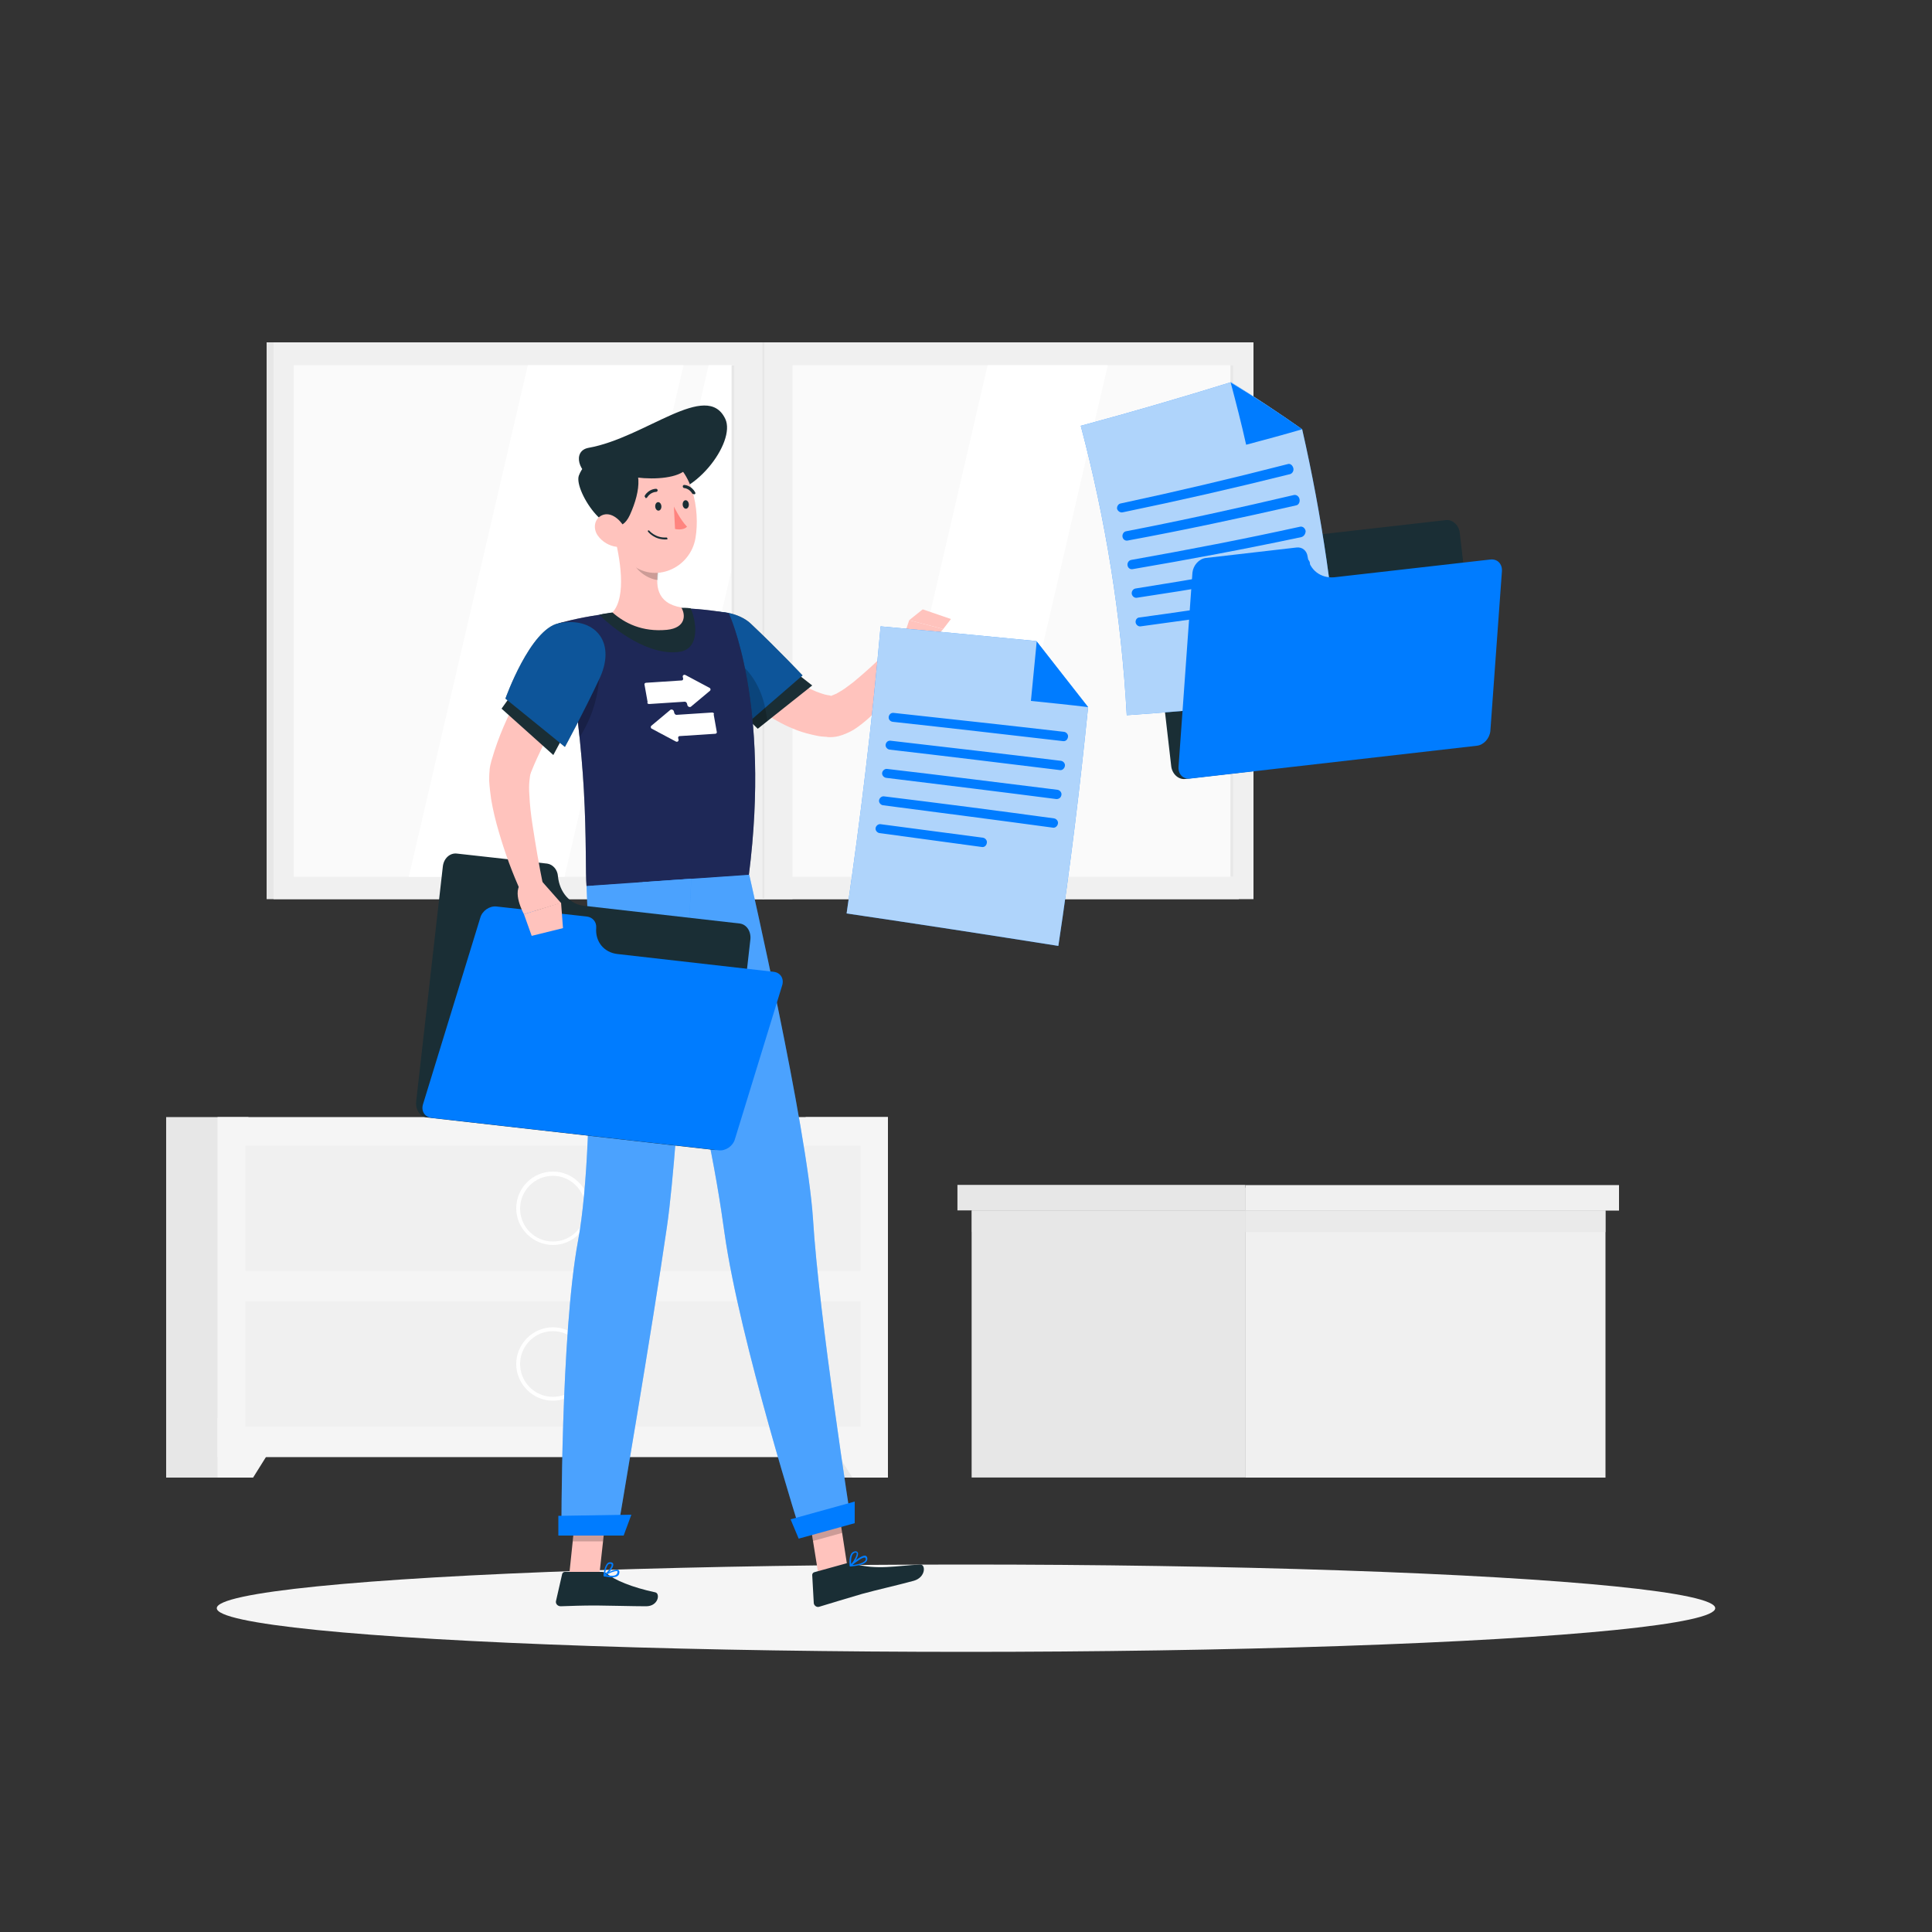 <?xml version="1.0" encoding="UTF-8"?> <!-- Generator: Adobe Illustrator 21.1.0, SVG Export Plug-In . SVG Version: 6.00 Build 0) --> <svg xmlns="http://www.w3.org/2000/svg" xmlns:xlink="http://www.w3.org/1999/xlink" x="0px" y="0px" viewBox="0 0 500 500" style="enable-background:new 0 0 500 500;" xml:space="preserve"><rect x="0" y="0" width="500" height="500" fill="#333333" stroke="none"/> <style type="text/css"> .st0{fill:#E7E7E7;} .st1{fill:#F0F0F0;} .st2{fill:#FAFAFA;} .st3{fill:#FFFFFF;} .st4{fill:#F5F5F5;} .st5{opacity:0.7;fill:#E7E7E7;} .st6{display:none;} .st7{display:inline;} .st8{fill:#007CFF;} .st9{opacity:0.9;fill:#FFFFFF;} .st10{fill:#FFC3BD;} .st11{fill:#1A2E35;} .st12{opacity:0.5;fill:#007CFF;} .st13{opacity:0.2;} .st14{opacity:0.5;fill:#22227A;} .st15{opacity:0.3;fill:#FAFAFA;} .st16{fill:#FF847F;} .st17{opacity:0.7;fill:#FAFAFA;} </style> <g id="Background_Complete"> <g> <g> <g> <rect x="69" y="88.6" class="st0" width="251.6" height="144.1"></rect> <rect x="70.8" y="88.6" class="st1" width="253.6" height="144.1"></rect> <rect x="131.4" y="39.1" transform="matrix(-1.836970e-16 1 -1 -1.836970e-16 358.226 -36.884)" class="st2" width="132.4" height="243.1"></rect> <polygon class="st3" points="105.8,226.9 136.6,94.5 176.9,94.5 146.1,226.9 "></polygon> <polygon class="st3" points="152.7,226.9 183.4,94.5 201.6,94.5 170.9,226.9 "></polygon> <polygon class="st3" points="224.9,226.9 255.6,94.5 286.7,94.5 256,226.9 "></polygon> <rect x="252.6" y="160.3" transform="matrix(-1.836970e-16 1 -1 -1.836970e-16 479.442 -158.1)" class="st0" width="132.4" height="0.7"></rect> <rect x="190" y="88.6" class="st1" width="15.1" height="144.1"></rect> <rect x="123.5" y="160.3" transform="matrix(-1.836970e-16 1 -1 -1.836970e-16 350.337 -28.995)" class="st0" width="132.4" height="0.7"></rect> <rect x="197.3" y="88.6" class="st0" width="0.5" height="144.1"></rect> </g> </g> <g> <rect x="208.5" y="289.1" class="st0" width="21.3" height="93.3"></rect> <polygon class="st4" points="220.6,382.4 229.8,382.4 229.8,366.9 210.9,366.9 "></polygon> <rect x="43" y="289.1" class="st0" width="21.3" height="93.3"></rect> <rect x="56.3" y="289.1" class="st4" width="173.5" height="88"></rect> <polygon class="st4" points="65.5,382.4 56.3,382.4 56.3,366.9 75.2,366.9 "></polygon> <rect x="63.5" y="296.5" class="st1" width="159.2" height="32.4"></rect> <path class="st3" d="M143.1,322.2c-5.2,0-9.5-4.3-9.5-9.5c0-5.2,4.2-9.5,9.5-9.5c5.2,0,9.5,4.3,9.5,9.5 C152.5,318,148.3,322.2,143.1,322.2z M143.1,304.3c-4.7,0-8.5,3.8-8.5,8.5c0,4.7,3.8,8.5,8.5,8.5c4.7,0,8.5-3.8,8.5-8.5 C151.5,308.1,147.7,304.3,143.1,304.3z"></path> <rect x="63.5" y="336.8" class="st1" width="159.2" height="32.4"></rect> <path class="st3" d="M143.1,362.5c-5.2,0-9.5-4.3-9.5-9.5c0-5.2,4.3-9.5,9.5-9.5c5.2,0,9.5,4.3,9.5,9.5 C152.5,358.2,148.3,362.5,143.1,362.5z M143.1,344.5c-4.7,0-8.5,3.8-8.5,8.5s3.8,8.5,8.5,8.5c4.7,0,8.5-3.8,8.5-8.5 S147.7,344.5,143.1,344.5z"></path> </g> <g> <g> <g> <rect x="251.4" y="313.3" transform="matrix(-1 -1.224647e-16 1.224647e-16 -1 573.758 695.679)" class="st0" width="70.9" height="69.1"></rect> <rect x="322.3" y="313.3" class="st1" width="93.2" height="69.1"></rect> <rect x="251.4" y="307.4" transform="matrix(-1 -1.224647e-16 1.224647e-16 -1 666.913 626.257)" class="st5" width="164" height="11.5"></rect> </g> <g> <rect x="247.9" y="306.7" transform="matrix(-1 -1.224647e-16 1.224647e-16 -1 570.184 619.95)" class="st0" width="74.5" height="6.6"></rect> <rect x="322.3" y="306.7" class="st1" width="96.7" height="6.6"></rect> </g> </g> </g> </g> </g> <g id="Background_Simple" class="st6"> <g class="st7"> <path class="st8" d="M237.8,111.8C187,127,65.3,123.4,102.5,215.3c24.4,60.3,149.5,86.2,205.6,69.9c63.1-18.4,106.9-84,91.9-147.9 c-8-34.1-37.4-66.5-76.5-66.1C289.3,71.6,268.5,102.6,237.8,111.8z"></path> <path class="st9" d="M237.8,111.8C187,127,65.3,123.4,102.5,215.3c24.4,60.3,149.5,86.2,205.6,69.9c63.1-18.4,106.9-84,91.9-147.9 c-8-34.1-37.4-66.5-76.5-66.1C289.3,71.6,268.5,102.6,237.8,111.8z"></path> </g> </g> <g id="Shadow_1_"> <ellipse id="_x3C_Path_x3E__90_" class="st4" cx="250" cy="416.2" rx="193.9" ry="11.3"></ellipse> </g> <g id="Character_1_"> <g> <polygon class="st10" points="211.8,407.5 219.3,405.5 216.5,387.3 208.9,389.4 "></polygon> <polygon class="st10" points="147.3,407.7 155.1,407.7 157.1,389.5 149.2,389.5 "></polygon> <path class="st11" d="M155.8,406.8h-9.6c-0.3,0-0.6,0.2-0.7,0.5l-1.6,7c-0.2,0.7,0.4,1.4,1.2,1.4c3.1-0.1,5.3-0.2,9.2-0.2 c2.4,0,9.6,0.2,12.9,0.2c3.2,0,3.7-3.3,2.4-3.6c-6.1-1.3-10.6-3.2-12.6-4.9C156.7,407,156.2,406.8,155.8,406.8z"></path> <path class="st11" d="M219,404.6l-8.3,2.3c-0.3,0.1-0.5,0.4-0.5,0.7l0.4,7.2c0,0.7,0.8,1.3,1.5,1c3-0.9,7.2-2.2,11-3.3 c4.4-1.2,8.2-2,13.4-3.4c3.1-0.9,3.1-4.2,1.7-4.2c-6.3,0.3-11.2,1.5-17.2-0.2C220.4,404.5,219.7,404.4,219,404.6z"></path> <path class="st10" d="M190.3,161.5c0.3,0.4,0.8,0.9,1.2,1.4l1.3,1.4c0.8,0.9,1.7,1.9,2.6,2.8c1.8,1.8,3.6,3.6,5.5,5.2 c3.8,3.2,7.9,6,11.8,7.2c0.5,0.2,1,0.3,1.5,0.4l0.7,0.1c0.4,0.1,0,0,0,0.1c-0.1,0,0.1,0.1,0.4-0.1c0.3-0.1,0.7-0.3,1.2-0.5 c0.9-0.5,1.9-1.1,2.8-1.8c1-0.7,2-1.5,2.9-2.3c3.9-3.3,7.8-7.1,11.6-10.9l4.7,3.5c-2.8,4.9-6,9.5-9.8,13.9c-2,2.2-4,4.3-6.8,6.3 c-0.7,0.5-1.5,1-2.4,1.4c-0.9,0.4-2,0.9-3.5,1.1c-0.7,0.1-1.8,0.1-2.1,0l-1.3-0.1c-0.9-0.1-1.7-0.3-2.6-0.5 c-1.7-0.4-3.3-0.9-4.7-1.5c-1.5-0.6-2.9-1.3-4.3-2.1c-2.7-1.5-5.2-3.3-7.6-5.1c-2.3-1.9-4.5-3.8-6.6-5.9c-1-1-2-2.1-3-3.2 c-0.5-0.5-1-1.1-1.4-1.7c-0.5-0.6-0.9-1.1-1.4-1.8L190.3,161.5z"></path> <polygon class="st11" points="193,185.6 196.1,188.6 210.2,177.4 205.1,173.4 "></polygon> <g> <path class="st11" d="M176.5,164.9c-0.6,7.5,16.3,22.8,16.3,22.8l14.9-12.9c0,0-6.3-6.7-13.3-13.3 C189.6,156.8,177.2,156.8,176.5,164.9z"></path> <path class="st12" d="M176.5,164.9c-0.6,7.5,16.3,22.8,16.3,22.8l14.9-12.9c0,0-6.3-6.7-13.3-13.3 C189.6,156.8,177.2,156.8,176.5,164.9z"></path> <path class="st13" d="M198,183.2c-0.1-0.7-0.3-1.4-0.5-2.1c-1.9-6.2-6.4-11.7-13.3-12.4c-3.1-0.3-4.1,1.9-3.8,5.1 c4.8,6.8,12.5,13.8,12.5,13.8l1.3-1.1l2,2l2.4-1.9C198.4,185.6,198.3,184.4,198,183.2z"></path> </g> <path class="st10" d="M233.1,167.1l2.2-6.6l8.8,2.3c0,0-2.8,3.3-6,5.7L233.1,167.1z"></path> <polygon class="st10" points="238.8,157.7 246.1,160.2 244.1,162.8 235.3,160.5 "></polygon> <g> <polygon class="st13" points="216.5,387.3 218,396.7 210.4,398.8 208.9,389.4 "></polygon> <polygon class="st13" points="149.2,389.5 157.1,389.5 156.1,398.9 148.2,398.9 "></polygon> </g> <g> <path class="st11" d="M144.6,161.3c2.4,8.7,4,17.5,5,25.9c0.7,6.1,1.2,11.9,1.5,17.2c0.7,12.4,0.4,21.8,0.7,25 c6.1-0.4,29.3-2,42-2.9c5.7-44.7-5.2-67.8-5.2-67.8s-4.6-0.9-10-1.2c-0.7,0-1.4-0.1-2.2-0.1c-4.8-0.1-12.5,0.6-17.8,1.2 c-1.1,0.1-2.3,0.3-3.4,0.5C149.5,159.9,144.6,161.3,144.6,161.3z"></path> <path class="st14" d="M144.6,161.3c2.4,8.7,4,17.5,5,25.9c0.7,6.1,1.2,11.9,1.5,17.2c0.7,12.4,0.4,21.8,0.7,25 c6.1-0.4,29.3-2,42-2.9c5.7-44.7-5.2-67.8-5.2-67.8s-4.6-0.9-10-1.2c-0.7,0-1.4-0.1-2.2-0.1c-4.8-0.1-12.5,0.6-17.8,1.2 c-1.1,0.1-2.3,0.3-3.4,0.5C149.5,159.9,144.6,161.3,144.6,161.3z"></path> <g> <path class="st3" d="M184.3,184.4l-9.2,0.6c-0.3,0-0.5-0.2-0.6-0.5l-0.1-0.4c-0.1-0.4-0.6-0.6-0.9-0.4l-4.9,4.1 c-0.3,0.2-0.2,0.7,0.1,0.8l6.2,3.3c0.4,0.2,0.8-0.1,0.7-0.5l-0.1-0.4c0-0.3,0.1-0.5,0.4-0.5l9.2-0.6c0.3,0,0.5-0.3,0.4-0.5 l-0.8-4.5C184.9,184.6,184.6,184.4,184.3,184.4z"></path> <path class="st3" d="M168,182.2l9.2-0.6c0.3,0,0.5,0.2,0.6,0.5l0.1,0.4c0.1,0.4,0.6,0.6,0.9,0.4l4.9-4.1 c0.3-0.2,0.2-0.7-0.1-0.8l-6.2-3.3c-0.4-0.2-0.8,0.1-0.7,0.5l0.1,0.4c0,0.3-0.1,0.5-0.4,0.5l-9.2,0.6c-0.3,0-0.5,0.3-0.4,0.5 l0.8,4.5C167.4,182,167.7,182.2,168,182.2z"></path> </g> </g> <path class="st11" d="M158.5,158.5c5.3-0.6,13.1-1.3,17.8-1.2c0.7,0,1.5,0,2.2,0.1c0.1,0,0.2,0,0.2,0c1.3,2.6,2.9,10.5-2.9,11.3 c-7.9,1.1-16.9-5.8-20.7-9.6C156.2,158.8,157.4,158.7,158.5,158.5z"></path> <path class="st13" d="M155.2,172.6c0,7-1.9,13-5.2,18.2c-0.1-1.2-0.3-2.4-0.4-3.6c-0.6-4.6-1.3-9.3-2.2-14.1L155.2,172.6z"></path> <path class="st10" d="M158.9,138.3c1.5,5.7,3.4,16.1-0.4,20.2c3.2,2.8,7.7,5.1,14.1,4.5c4.9-0.5,4.9-3.9,3.7-5.8 c-6.5-1.1-6.7-5.8-5.9-10.4L158.9,138.3z"></path> <path class="st13" d="M163.6,141.8l6.9,5.1c-0.2,1.1-0.3,2.2-0.3,3.2c-2.5-0.2-6-2.6-6.5-5.2C163.5,143.7,163.4,142.4,163.6,141.8 z"></path> <path class="st11" d="M187.7,108.4c2.9,6.1-8.5,21-17.9,19.4c-4.5-0.8-10.6-2.4-15.6-3.8c-4.5-1.3-6.2-7.3-1.9-8.1 C167,113.3,182.9,98.3,187.7,108.4z"></path> <path class="st10" d="M157.6,129.7c1,7.7,1.2,12.3,5.4,16c6.3,5.6,15.7,1.4,17-6.5c1.2-7.1-0.7-18.6-8.5-21.1 C163.8,115.6,156.6,122,157.6,129.7z"></path> <path class="st11" d="M172.6,139.6C172.6,139.6,172.6,139.6,172.6,139.6c-3.2,0.2-4.8-1.9-4.9-2c-0.1-0.1,0-0.2,0-0.3 c0.1-0.1,0.2,0,0.3,0c0,0,1.6,2,4.5,1.8c0.1,0,0.2,0.1,0.2,0.2C172.8,139.5,172.7,139.6,172.6,139.6z"></path> <path class="st11" d="M163,133.3c2.9-6.4,3.6-12.9-1.8-14.9c-5.4-2-9.9,0.7-11.4,4.7C148.4,127.1,158.7,142.6,163,133.3z"></path> <path class="st11" d="M156.9,121.1c5.4,3.9,23.8,4.1,21.2-2.8C176.2,113.1,163.4,113.2,156.9,121.1z"></path> <path class="st10" d="M154.7,138.6c1.2,1.7,3.1,2.7,4.8,2.9c2.6,0.4,3.5-2,2.5-4.3c-0.9-2-3.3-4.7-5.8-4 C153.9,133.9,153.3,136.6,154.7,138.6z"></path> <g> <path class="st8" d="M220.3,394.1l-12.8,3.5c0,0-16.1-50.7-20-78.5c-1-7.4-2.7-17.8-5.1-28.8c-3.1-13.9-7-29-10.2-40.8 c-3.4-12.4-5.9-21.2-5.9-21.2l27.6-1.9c0,0,14.9,65.1,16.5,89C211.9,340.3,220.3,394.1,220.3,394.1z"></path> <path class="st15" d="M220.3,394.1l-12.8,3.5c0,0-16.1-50.7-20-78.5c-1-7.4-2.7-17.8-5.1-28.8c-3.1-13.9-7-29-10.2-40.8 c-3.4-12.4-5.9-21.2-5.9-21.2l27.6-1.9c0,0,14.9,65.1,16.5,89C211.9,340.3,220.3,394.1,220.3,394.1z"></path> </g> <path class="st13" d="M182.3,290.4c-3.1-13.9-7-29-10.2-40.8l2.9-6.2C181.8,251.5,183.7,276.7,182.3,290.4z"></path> <g> <path class="st8" d="M178.9,227.4c0,0-3,67.3-6.3,90.1c-3.6,25-12.9,79.5-12.9,79.5h-14.4c0,0-0.2-51.7,4.3-75.9 c5.1-27.5,2.2-91.8,2.2-91.8L178.9,227.4z"></path> <path class="st15" d="M178.9,227.4c0,0-3,67.3-6.3,90.1c-3.6,25-12.9,79.5-12.9,79.5h-14.4c0,0-0.2-51.7,4.3-75.9 c5.1-27.5,2.2-91.8,2.2-91.8L178.9,227.4z"></path> </g> <polygon class="st8" points="161.4,397.4 144.5,397.4 144.5,392.3 163.4,392 "></polygon> <polygon class="st8" points="221.2,394.2 206.7,398.2 204.6,393.2 221.2,388.6 "></polygon> <ellipse transform="matrix(0.998 -6.967071e-02 6.967071e-02 0.998 -8.716 12.181)" class="st11" cx="170.3" cy="131" rx="0.8" ry="1.1"></ellipse> <ellipse transform="matrix(0.998 -6.960443e-02 6.960443e-02 0.998 -8.656 12.666)" class="st11" cx="177.4" cy="130.5" rx="0.8" ry="1.1"></ellipse> <path class="st16" d="M174.4,131.1c0,0,1.7,3.5,3.4,5.2c-1,1.1-3.1,0.6-3.1,0.6L174.4,131.1z"></path> <path class="st11" d="M167.1,128.9c0.1,0,0.3,0,0.4-0.2c0.9-1.4,2.3-1.4,2.3-1.4c0.2,0,0.4-0.2,0.4-0.4c0-0.2-0.2-0.4-0.4-0.4 c-0.1,0-1.8,0-2.9,1.7c-0.1,0.2-0.1,0.4,0.1,0.5C167,128.9,167.1,128.9,167.1,128.9z"></path> <path class="st11" d="M179.6,127.9c0.1,0,0.2,0,0.2,0c0.2-0.1,0.2-0.3,0.1-0.5c-1-1.8-2.7-1.9-2.8-1.9c-0.2,0-0.4,0.1-0.4,0.4 c0,0.2,0.2,0.4,0.3,0.4l0,0c0.1,0,1.4,0.1,2.2,1.5C179.3,127.8,179.4,127.9,179.6,127.9z"></path> <path class="st8" d="M158.4,408.2c0.6,0,1.2-0.1,1.5-0.4c0.3-0.2,0.4-0.6,0.4-1c0-0.3-0.2-0.5-0.3-0.5c-0.9-0.4-3.4,1.1-3.7,1.3 c-0.1,0-0.1,0.1-0.1,0.2c0,0.1,0.1,0.1,0.1,0.2C156.9,408,157.6,408.2,158.4,408.2z M159.5,406.6c0.1,0,0.2,0,0.2,0 c0.1,0,0.1,0.1,0.1,0.2c0,0.3-0.1,0.5-0.3,0.7c-0.4,0.4-1.5,0.4-2.8,0.1C157.7,407.1,158.9,406.6,159.5,406.6z"></path> <path class="st8" d="M156.4,407.9C156.4,407.9,156.4,407.9,156.4,407.9c0.9-0.5,2.5-2.2,2.3-3.1c0-0.2-0.1-0.4-0.6-0.5 c-0.3,0-0.6,0-0.8,0.2c-0.9,0.7-1.1,3-1.1,3.1c0,0.1,0,0.1,0.1,0.2C156.3,407.9,156.3,407.9,156.4,407.9z M157.9,404.7 C158,404.7,158,404.7,157.9,404.7c0.3,0,0.3,0.1,0.4,0.2c0.1,0.5-0.9,1.8-1.7,2.4c0.1-0.7,0.3-2,0.9-2.5 C157.6,404.8,157.8,404.7,157.9,404.7z"></path> <path class="st8" d="M220.1,405.4C220.1,405.4,220.1,405.4,220.1,405.4c1.3-0.1,3.6-0.4,4.2-1.4c0.2-0.3,0.2-0.6,0.1-1 c-0.1-0.2-0.2-0.3-0.4-0.4c-1.1-0.2-3.7,2.1-4,2.4c-0.1,0.1-0.1,0.1,0,0.2C219.9,405.4,220,405.4,220.1,405.4z M223.8,403.1 C223.8,403.1,223.8,403.1,223.8,403.1c0.1,0,0.2,0.1,0.2,0.2c0.1,0.2,0.1,0.4-0.1,0.6c-0.4,0.5-1.6,1-3.3,1.1 C221.7,404.1,223.2,403,223.8,403.1z"></path> <path class="st8" d="M220.1,405.4c0,0,0.1,0,0.1,0c0.8-0.7,2.2-2.8,1.8-3.6c-0.1-0.2-0.3-0.4-0.8-0.3c-0.4,0.1-0.7,0.3-0.9,0.6 c-0.7,1.1-0.4,3.2-0.4,3.2C219.9,405.3,220,405.4,220.1,405.4C220,405.4,220,405.4,220.1,405.4z M221.5,401.8 c0.1,0,0.2,0.1,0.2,0.1c0.2,0.5-0.7,2.1-1.4,2.9c-0.1-0.6-0.1-1.9,0.4-2.6c0.2-0.2,0.4-0.4,0.7-0.4 C221.3,401.8,221.4,401.8,221.5,401.8z"></path> <g> <g> <path class="st11" d="M144.4,226.8L144.4,226.8c-0.1-1.7-1.3-3.1-2.8-3.3l-23.4-2.6c-1.8-0.2-3.4,1.3-3.6,3.4l-6.9,60.8 c-0.2,2.1,1,3.9,2.8,4.1l74.3,8.4c1.8,0.2,3.4-1.3,3.6-3.4l5.8-51.1c0.2-2.1-1-3.9-2.8-4.1l-40.4-4.6 C147.5,234,144.8,230.9,144.4,226.8z"></path> <path class="st8" d="M154.3,240.1L154.3,240.1c0.1-1.5-0.9-2.7-2.4-2.9l-23.4-2.6c-1.8-0.2-3.7,1.1-4.2,2.9l-14.8,48.2 c-0.6,1.8,0.4,3.4,2.2,3.6l74.3,8.4c1.8,0.2,3.7-1.1,4.2-2.9l12.2-39.7c0.6-1.8-0.4-3.4-2.2-3.6l-40.4-4.6 C156.3,246.5,154,243.7,154.3,240.1z"></path> </g> <path class="st10" d="M153,172.8l-2.2,3.2c-0.7,1.1-1.5,2.2-2.2,3.3c-1.4,2.2-2.8,4.4-4.2,6.7c-1.3,2.2-2.6,4.5-3.8,6.8 c-1.1,2.3-2.2,4.6-3.1,6.9l-0.1,0.2l0,0.1c0,0.1,0,0.1-0.1,0.2c0,0.2-0.1,0.3-0.1,0.5c-0.1,0.4-0.1,0.9-0.2,1.5 c-0.1,1.1-0.1,2.3,0,3.5c0.1,2.5,0.4,5.1,0.8,7.7c0.8,5.2,1.7,10.6,2.8,15.9l-5.6,1.9c-2.4-5.2-4.3-10.4-5.9-15.9 c-0.8-2.7-1.5-5.5-2-8.5c-0.2-1.5-0.4-3-0.5-4.7c0-0.8,0-1.7,0.1-2.6c0-0.5,0.1-1,0.2-1.5l0.2-0.8l0.1-0.4l0.1-0.3 c1.7-5.9,4.1-11.2,6.8-16.2c1.4-2.5,2.8-5,4.4-7.4c0.8-1.2,1.6-2.4,2.4-3.6c0.8-1.2,1.6-2.3,2.6-3.5L153,172.8z"></path> <polygon class="st11" points="132.3,179.9 129.8,183.4 143.2,195.4 146.2,189.8 "></polygon> <g> <path class="st11" d="M144.6,161.3c-7.4,1.5-13.8,19.5-13.8,19.5l15.4,12.5c0,0,5-9.2,9.1-18 C159.6,165.7,153.5,159.5,144.6,161.3z"></path> <path class="st12" d="M144.6,161.3c-7.4,1.5-13.8,19.5-13.8,19.5l15.4,12.5c0,0,5-9.2,9.1-18 C159.6,165.7,153.5,159.5,144.6,161.3z"></path> </g> <path class="st10" d="M139.9,227.7l5.3,6l-9.6,2.9c0,0-3.4-6.1-0.4-8.2L139.9,227.7z"></path> <polygon class="st10" points="145.7,240.2 137.6,242.2 135.6,236.6 145.2,233.6 "></polygon> </g> </g> </g> <g id="Folder"> <g> <g> <path class="st11" d="M325.8,133.2L325.8,133.2c-0.5-1.7-2-2.7-3.5-2.6l-23.4,2.7c-1.8,0.2-3,2.1-2.8,4.1l7,60.8 c0.2,2.1,1.9,3.6,3.6,3.4l74.2-8.5c1.8-0.2,3-2.1,2.8-4.1l-5.9-51c-0.2-2.1-1.9-3.6-3.6-3.4l-40.4,4.6 C330.4,139.6,327,137.1,325.8,133.2z"></path> <g> <g> <path class="st8" d="M337,111.1c5.1,22.4,8.5,45.4,9.9,68.8c-18.4,2.2-36.9,3.9-55.3,5.2c-1.4-25.7-5.5-50.8-11.9-74.9 c13-3.5,26-7.3,38.9-11.3C324.8,102.8,330.9,106.8,337,111.1z"></path> <path class="st17" d="M337,111.1c5.1,22.4,8.5,45.4,9.9,68.8c-18.4,2.2-36.9,3.9-55.3,5.2c-1.4-25.7-5.5-50.8-11.9-74.9 c13-3.5,26-7.3,38.9-11.3C324.8,102.8,330.9,106.8,337,111.1z"></path> <g> <path class="st8" d="M333.9,122.7c-14.4,3.6-28.9,6.9-43.4,9.9c-0.6,0.1-1.2-0.3-1.4-0.9l0,0c-0.1-0.6,0.3-1.3,0.9-1.4 c14.5-3.1,28.9-6.5,43.3-10.2c0.6-0.2,1.2,0.3,1.4,1l0,0C334.9,121.8,334.5,122.5,333.9,122.7z"></path> <path class="st8" d="M335.4,130.8c-14.5,3.3-29,6.4-43.6,9.1c-0.6,0.1-1.2-0.3-1.3-1l0,0c-0.1-0.6,0.3-1.3,0.9-1.4 c14.5-2.8,29-6,43.5-9.4c0.6-0.1,1.2,0.3,1.4,1l0,0C336.5,129.9,336.1,130.7,335.4,130.8z"></path> <path class="st8" d="M336.8,139c-14.6,3.1-29.1,5.8-43.7,8.3c-0.6,0.1-1.2-0.3-1.3-1c0,0,0,0,0,0c-0.1-0.6,0.3-1.3,1-1.4 c14.6-2.6,29.2-5.4,43.7-8.6c0.6-0.1,1.2,0.3,1.4,1.1l0,0C337.9,138.1,337.5,138.8,336.8,139z"></path> <path class="st8" d="M338.1,147.2c-14.6,2.8-29.2,5.3-43.9,7.5c-0.6,0.1-1.2-0.4-1.3-1l0,0c-0.1-0.6,0.3-1.3,1-1.4 c14.6-2.3,29.3-4.9,43.8-7.7c0.6-0.1,1.2,0.4,1.3,1.1l0,0C339.1,146.4,338.7,147.1,338.1,147.2z"></path> <path class="st8" d="M321.7,158.3c-8.8,1.4-17.7,2.6-26.5,3.8c-0.6,0.1-1.2-0.4-1.3-1l0,0c-0.1-0.7,0.4-1.3,1-1.3 c8.8-1.2,17.7-2.5,26.5-3.9c0.6-0.1,1.2,0.4,1.3,1.1c0,0,0,0,0,0C322.8,157.6,322.3,158.2,321.7,158.3z"></path> </g> <path class="st8" d="M337,111.1c-4.8,1.4-9.6,2.7-14.5,4c-1.2-5.4-2.6-10.8-4-16.1C324.8,102.8,330.9,106.8,337,111.1z"></path> </g> </g> <path class="st8" d="M338.4,144L338.4,144c-0.2-1.5-1.4-2.5-2.9-2.3l-23.4,2.7c-1.8,0.2-3.3,1.9-3.5,3.8l-3.6,50.3 c-0.1,1.9,1.2,3.2,3,3l74.2-8.5c1.8-0.2,3.3-1.9,3.5-3.8l3-41.4c0.1-1.9-1.2-3.2-3-3l-40.4,4.6 C341.8,149.7,338.9,147.5,338.4,144z"></path> </g> <g> <g> <path class="st8" d="M281.6,183c-2.1,20.7-4.6,41.3-7.7,61.8c-18.3-2.9-36.5-5.7-54.8-8.4c3.6-24.6,6.6-49.4,8.8-74.3 c13.4,1.2,26.9,2.5,40.3,3.8C272.7,171.6,277.1,177.3,281.6,183z"></path> <path class="st17" d="M281.6,183c-2.1,20.7-4.6,41.3-7.7,61.8c-18.3-2.9-36.5-5.7-54.8-8.4c3.6-24.6,6.6-49.4,8.8-74.3 c13.4,1.2,26.9,2.5,40.3,3.8C272.7,171.6,277.1,177.3,281.6,183z"></path> <g> <path class="st8" d="M275.1,191.8c-14.7-1.7-29.4-3.4-44.1-5c-0.6-0.1-1.1-0.6-1-1.3c0,0,0,0,0,0c0.1-0.6,0.6-1.1,1.3-1 c14.7,1.6,29.4,3.2,44.1,4.9c0.6,0.1,1.1,0.7,1,1.3l0,0C276.3,191.4,275.8,191.9,275.1,191.8z"></path> <path class="st8" d="M274.3,199.3c-14.7-1.8-29.4-3.6-44.1-5.3c-0.6-0.1-1.1-0.7-1-1.3l0,0c0.1-0.6,0.6-1.1,1.3-1 c14.7,1.7,29.4,3.4,44.1,5.2c0.6,0.1,1.1,0.7,1,1.3c0,0,0,0,0,0C275.5,198.9,274.9,199.4,274.3,199.3z"></path> <path class="st8" d="M273.4,206.8c-14.7-1.9-29.4-3.7-44.1-5.5c-0.6-0.1-1.1-0.7-1-1.3l0,0c0.1-0.6,0.7-1.1,1.3-1 c14.7,1.7,29.4,3.6,44.1,5.4c0.6,0.1,1.1,0.7,1,1.3c0,0,0,0,0,0C274.6,206.4,274.1,206.8,273.4,206.8z"></path> <path class="st8" d="M272.5,214.2c-14.7-2-29.4-3.9-44-5.8c-0.6-0.1-1.1-0.7-1-1.3l0,0c0.1-0.6,0.7-1.1,1.3-1 c14.7,1.8,29.4,3.7,44,5.7c0.6,0.1,1.1,0.7,1,1.3l0,0C273.7,213.8,273.1,214.3,272.5,214.2z"></path> <path class="st8" d="M254.1,219.2c-8.8-1.2-17.7-2.4-26.5-3.6c-0.6-0.1-1.1-0.7-1-1.3l0,0c0.1-0.6,0.7-1.1,1.3-1 c8.8,1.2,17.7,2.3,26.5,3.5c0.6,0.1,1.1,0.7,1,1.3c0,0,0,0,0,0C255.3,218.9,254.7,219.3,254.1,219.2z"></path> </g> <path class="st8" d="M281.6,183c-4.9-0.6-9.9-1.1-14.8-1.6c0.5-5.1,1-10.3,1.5-15.4C272.7,171.6,277.1,177.3,281.6,183z"></path> </g> </g> </g> </g> </svg> 